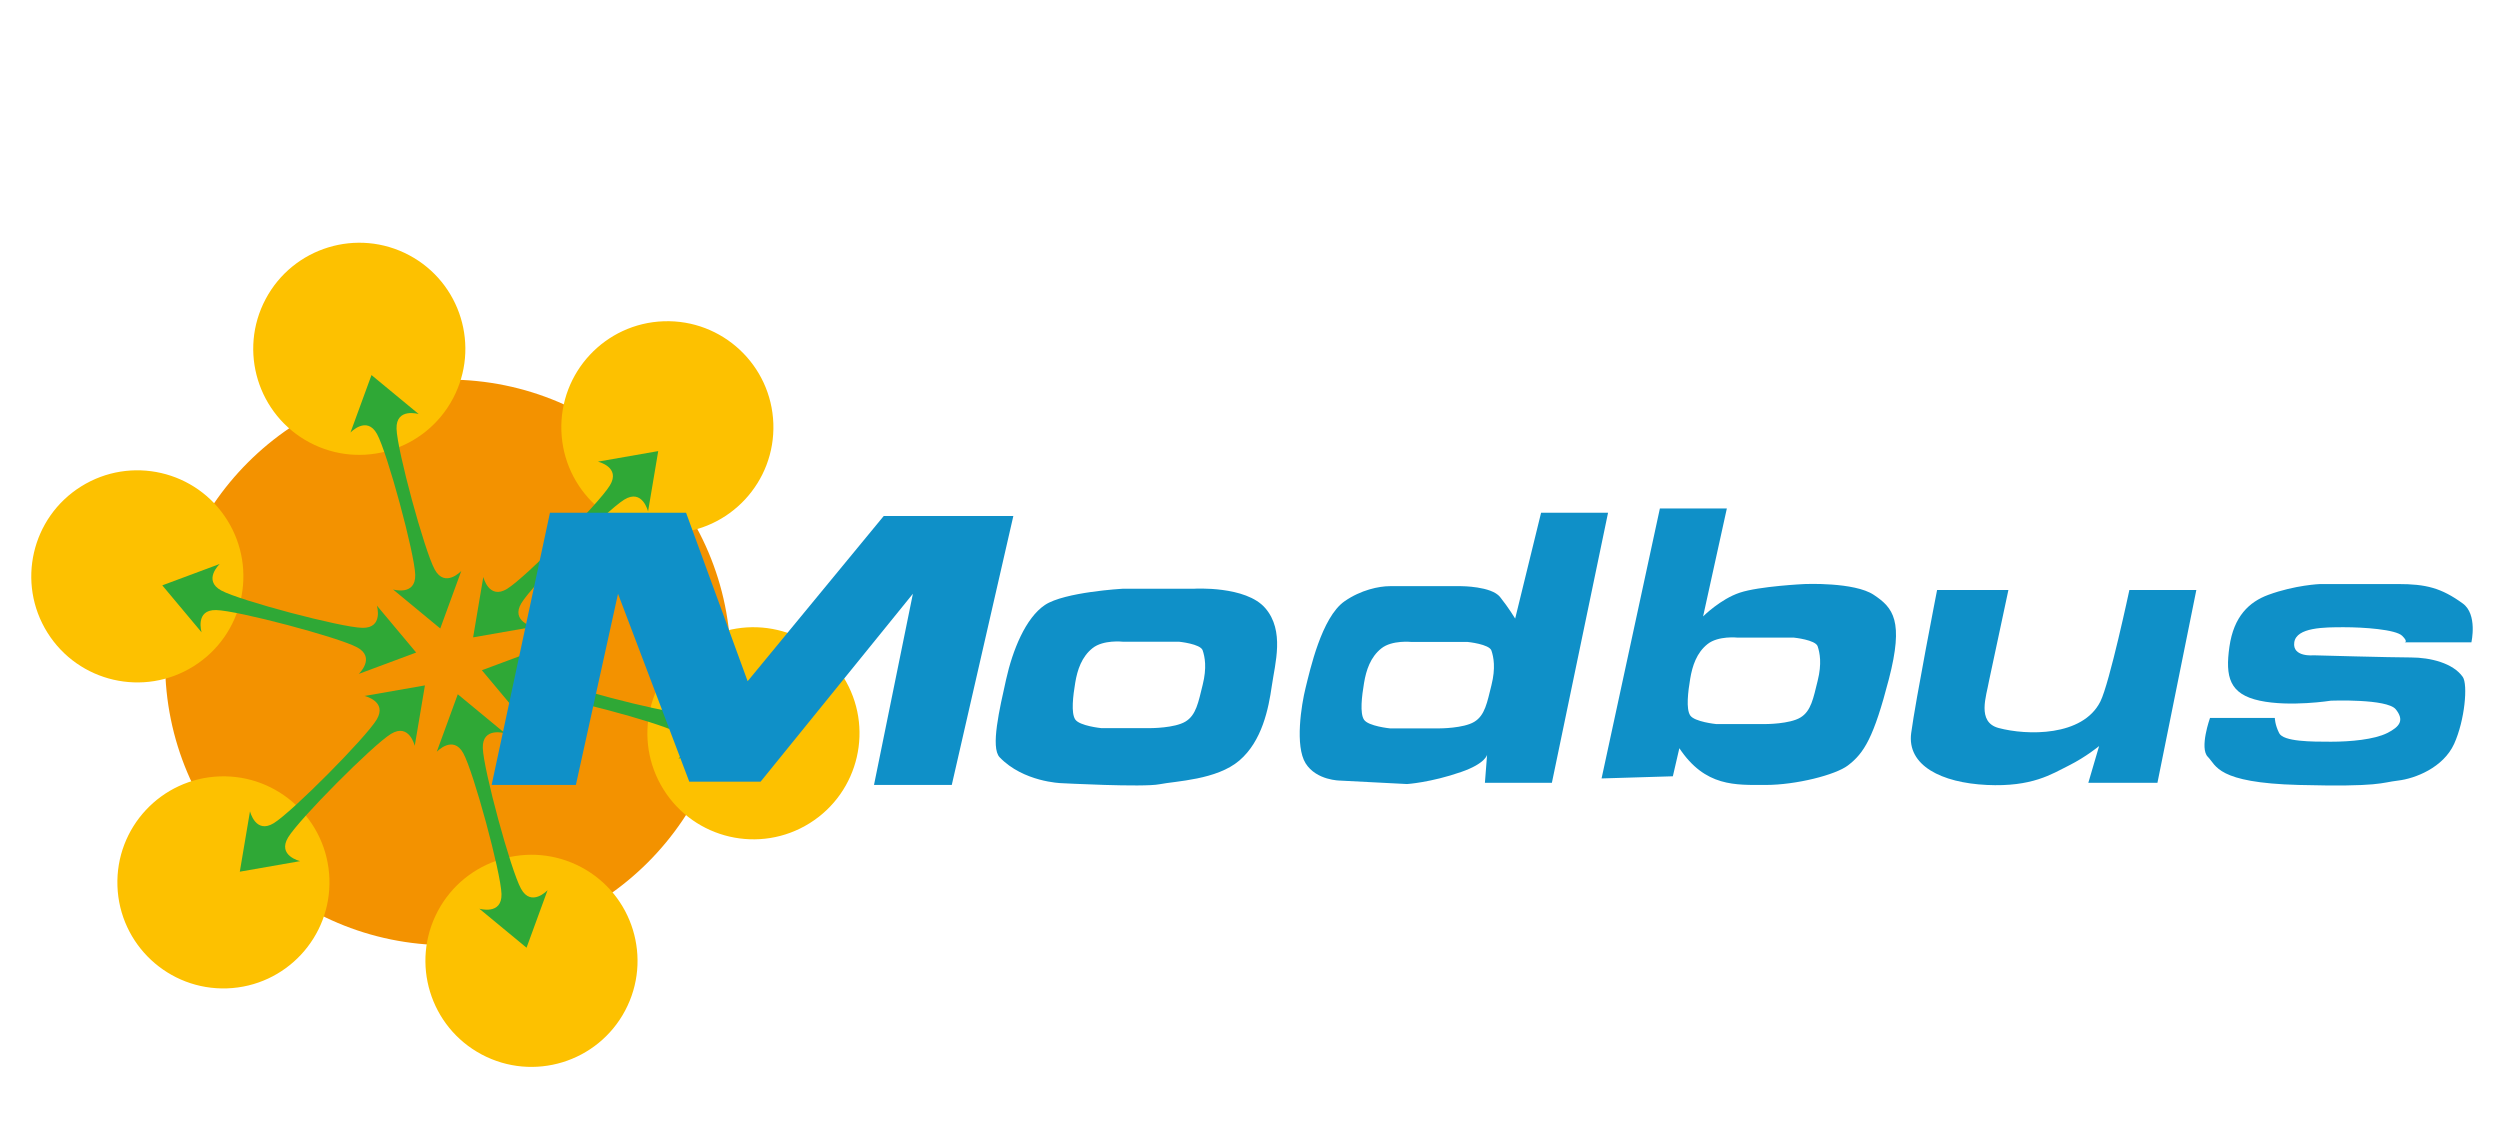 <?xml version="1.0" encoding="utf-8"?>
<!-- Generator: Adobe Illustrator 16.0.4, SVG Export Plug-In . SVG Version: 6.00 Build 0)  -->
<!DOCTYPE svg PUBLIC "-//W3C//DTD SVG 1.1//EN" "http://www.w3.org/Graphics/SVG/1.1/DTD/svg11.dtd">
<svg version="1.1" id="Ebene_1" xmlns="http://www.w3.org/2000/svg" xmlns:xlink="http://www.w3.org/1999/xlink" x="0px" y="0px"
	 width="2200px" height="1000px" viewBox="0 0 2200 1000" enable-background="new 0 0 2200 1000" xml:space="preserve">
<g>
	<g>
		<defs>
			<rect id="SVGID_1_" x="27.514" y="213.609" width="2148.486" height="725.27"/>
		</defs>
		<clipPath id="SVGID_2_">
			<use xlink:href="#SVGID_1_"  overflow="visible"/>
		</clipPath>
		<path clip-path="url(#SVGID_2_)" fill="#F39200" d="M643.032,582.91c0,137.445-111.422,248.863-248.861,248.863
			c-137.45,0-248.874-111.418-248.874-248.863s111.424-248.866,248.874-248.866C531.611,334.044,643.032,445.465,643.032,582.91"/>
	</g>
	<g>
		<defs>
			<rect id="SVGID_3_" x="27.514" y="213.609" width="2148.486" height="725.27"/>
		</defs>
		<clipPath id="SVGID_4_">
			<use xlink:href="#SVGID_3_"  overflow="visible"/>
		</clipPath>
		<path clip-path="url(#SVGID_4_)" fill="#FDC100" d="M680.547,372.728c1.797,51.505-38.502,94.733-90.009,96.528
			c-51.507,1.801-94.729-38.502-96.522-90.021c-1.8-51.502,38.504-94.722,90.01-96.517
			C635.53,280.927,678.741,321.221,680.547,372.728"/>
	</g>
	<g>
		<defs>
			<rect id="SVGID_5_" x="27.514" y="213.609" width="2148.486" height="725.27"/>
		</defs>
		<clipPath id="SVGID_6_">
			<use xlink:href="#SVGID_5_"  overflow="visible"/>
		</clipPath>
		<path clip-path="url(#SVGID_6_)" fill="#FDC100" d="M289.877,773.23c1.796,51.518-38.504,94.732-90.007,96.537
			c-51.508,1.789-94.73-38.505-96.526-90.019c-1.794-51.518,38.506-94.725,90.009-96.526
			C244.859,681.436,288.075,721.727,289.877,773.23"/>
	</g>
	<g>
		<defs>
			<rect id="SVGID_7_" x="27.514" y="213.609" width="2148.486" height="725.27"/>
		</defs>
		<clipPath id="SVGID_8_">
			<use xlink:href="#SVGID_7_"  overflow="visible"/>
		</clipPath>
		<path clip-path="url(#SVGID_8_)" fill="#FDC100" d="M359.995,224.545c45.513,24.203,62.786,80.711,38.591,126.209
			c-24.195,45.516-80.711,62.797-126.214,38.598c-45.507-24.209-62.787-80.706-38.589-126.214
			C257.982,217.639,314.488,200.348,359.995,224.545"/>
	</g>
	<g>
		<defs>
			<rect id="SVGID_9_" x="27.514" y="213.609" width="2148.486" height="725.27"/>
		</defs>
		<clipPath id="SVGID_10_">
			<use xlink:href="#SVGID_9_"  overflow="visible"/>
		</clipPath>
		<path clip-path="url(#SVGID_10_)" fill="#FDC100" d="M511.518,763.13c45.506,24.202,62.777,80.705,38.582,126.221
			c-24.191,45.501-80.701,62.781-126.208,38.594c-45.512-24.201-62.784-80.715-38.597-126.221
			C409.497,756.209,466.009,738.931,511.518,763.13"/>
	</g>
	<g>
		<defs>
			<rect id="SVGID_11_" x="27.514" y="213.609" width="2148.486" height="725.27"/>
		</defs>
		<clipPath id="SVGID_12_">
			<use xlink:href="#SVGID_11_"  overflow="visible"/>
		</clipPath>
		<path clip-path="url(#SVGID_12_)" fill="#FDC100" d="M71.394,428.064c43.71-27.316,101.29-14.028,128.604,29.681
			c27.312,43.717,14.018,101.288-29.696,128.604c-43.704,27.314-101.278,14.019-128.591-29.685
			C14.396,512.949,27.691,455.37,71.394,428.064"/>
	</g>
	<g>
		<defs>
			<rect id="SVGID_13_" x="27.514" y="213.609" width="2148.486" height="725.27"/>
		</defs>
		<clipPath id="SVGID_14_">
			<use xlink:href="#SVGID_13_"  overflow="visible"/>
		</clipPath>
		<path clip-path="url(#SVGID_14_)" fill="#FDC100" d="M613.584,566.131c43.7-27.307,101.287-14.015,128.604,29.688
			c27.311,43.71,14.01,101.294-29.698,128.602c-43.711,27.316-101.291,14.022-128.592-29.687
			C556.572,651.021,569.87,593.446,613.584,566.131"/>
	</g>
	<g>
		<defs>
			<rect id="SVGID_15_" x="27.514" y="213.609" width="2148.486" height="725.27"/>
		</defs>
		<clipPath id="SVGID_16_">
			<use xlink:href="#SVGID_15_"  overflow="visible"/>
		</clipPath>
		<path clip-path="url(#SVGID_16_)" fill="#0F90C8" d="M988.029,518.084h62.722c0,0,45.627-2.831,62.742,17.123
			c17.119,19.988,8.553,48.474,5.688,68.457c-2.846,19.92-8.531,48.451-28.504,65.566c-19.943,17.125-56.071,18.071-70.334,20.91
			c-14.26,2.86-86.495-0.963-86.495-0.963s-33.273-0.937-54.181-22.804c-8.138-8.5,0-42.791,5.7-68.43
			c5.707-25.658,17.113-54.163,34.212-65.595C936.7,520.946,988.029,518.084,988.029,518.084 M961.409,570.391
			c-9.504,7.585-13.316,19.012-15.207,30.383c-1.902,11.432-3.809,26.632,0,32.351c3.804,5.679,22.806,7.616,22.806,7.616h43.723
			c0,0,20.92,0,30.427-5.725c9.5-5.678,11.411-17.115,15.186-32.304c3.823-15.229,1.922-24.736,0-30.426
			c-1.882-5.695-20.9-7.586-20.9-7.586h-49.412C988.029,564.701,970.906,562.781,961.409,570.391"/>
	</g>
	<g>
		<defs>
			<rect id="SVGID_17_" x="27.514" y="213.609" width="2148.486" height="725.27"/>
		</defs>
		<clipPath id="SVGID_18_">
			<use xlink:href="#SVGID_17_"  overflow="visible"/>
		</clipPath>
		<path clip-path="url(#SVGID_18_)" fill="#0F90C8" d="M1356.159,451.195h58.934l-49.436,237.654h-58.936l1.918-24.719
			c0,0-1.12,7.688-22.826,15.207c-26.863,9.333-47.624,10.618-47.624,10.618l-58.833-3.034c0,0-20.892,0-30.413-15.189
			c-9.506-15.229-3.812-51.334,0-66.541c3.811-15.221,13.966-61.875,34.206-76.033c14.399-10.053,30.425-13.335,39.937-13.335
			h62.729c0,0,26.608,0,34.225,9.517c7.607,9.512,13.31,19.012,13.31,19.012L1356.159,451.195z M1215.541,570.619
			c-9.504,7.596-13.306,19.015-15.195,30.439c-1.918,11.387-3.811,26.611,0,32.31c3.803,5.709,22.803,7.604,22.803,7.604h43.71
			c0,0,20.925,0,30.427-5.719c9.515-5.688,11.392-17.094,15.191-32.284c3.811-15.234,1.897-24.755,0-30.429
			c-1.877-5.715-20.893-7.614-20.893-7.614h-49.431C1242.154,564.927,1225.023,563.025,1215.541,570.619"/>
	</g>
	<g>
		<defs>
			<rect id="SVGID_19_" x="27.514" y="213.609" width="2148.486" height="725.27"/>
		</defs>
		<clipPath id="SVGID_20_">
			<use xlink:href="#SVGID_19_"  overflow="visible"/>
		</clipPath>
		<path clip-path="url(#SVGID_20_)" fill="#0F90C8" d="M1472.111,683.135l-62.727,1.891l51.323-237.598h58.929l-20.911,95.023
			c0,0,15.188-15.221,32.324-20.909c17.101-5.72,57.017-7.584,57.017-7.584s43.737-1.918,60.847,9.5
			c17.114,11.393,26.612,22.813,13.303,74.146c-13.303,51.32-21.703,65.109-36.115,76.03c-10.918,8.294-45.616,17.123-72.247,17.123
			c-26.604,0-53.237,1.858-76.03-32.325L1472.111,683.135z M1502.589,566.826c-9.519,7.595-13.298,19.008-15.208,30.417
			c-1.902,11.401-3.803,26.6,0,32.323c3.812,5.692,22.802,7.602,22.802,7.602h43.735c0,0,20.921,0,30.409-5.715
			c9.5-5.688,11.418-17.114,15.204-32.32c3.821-15.215,1.893-24.712,0-30.412c-1.901-5.694-20.891-7.61-20.891-7.61h-49.44
			C1529.2,561.109,1512.08,559.212,1502.589,566.826"/>
	</g>
	<g>
		<defs>
			<rect id="SVGID_21_" x="27.514" y="213.609" width="2148.486" height="725.27"/>
		</defs>
		<clipPath id="SVGID_22_">
			<use xlink:href="#SVGID_21_"  overflow="visible"/>
		</clipPath>
		<path clip-path="url(#SVGID_22_)" fill="#0F90C8" d="M1704.646,519.174h62.76l-17.131,80.306
			c-2.172,12.834-10.944,35.969,8.521,41.164c24.719,6.587,73.983,7.791,89.557-23.361c8.026-16.028,25.518-98.107,25.518-98.107
			h58.917l-34.238,169.677h-60.817l9.493-32.346c0,0-11.404,9.504-26.584,17.13c-15.231,7.593-32.344,19.02-72.26,17.123
			c-39.927-1.907-70.326-17.123-66.537-45.64C1685.633,616.596,1704.646,519.174,1704.646,519.174"/>
	</g>
	<g>
		<defs>
			<rect id="SVGID_23_" x="27.514" y="213.609" width="2148.486" height="725.27"/>
		</defs>
		<clipPath id="SVGID_24_">
			<use xlink:href="#SVGID_23_"  overflow="visible"/>
		</clipPath>
		<path clip-path="url(#SVGID_24_)" fill="#0F90C8" d="M2115.881,565.266h58.937c0,0,5.624-24.637-7.593-34.218
			c-18.889-13.696-32.335-17.09-57.025-17.09h-68.447c0,0-21.892,0.802-45.604,9.5c-16.946,6.228-30.443,18.993-34.245,45.615
			c-3.81,26.623,0,41.813,26.635,47.521c26.583,5.713,62.726,0,62.726,0s49.407-1.898,57.026,7.622
			c7.593,9.507,3.782,15.2-7.619,20.899c-11.4,5.694-32.307,7.596-49.407,7.596c-17.108,0-41.836,0-45.627-7.596
			c-3.785-7.61-3.785-13.315-3.785-13.315h-57.047c0,0-9.514,26.63-1.903,34.222c7.614,7.61,7.614,22.826,79.831,24.733
			c72.226,1.858,72.398-2.086,87.47-3.835c15.109-1.744,39.883-11.404,49.429-32.306c9.468-20.893,12.204-52.342,7.597-58.92
			c-8.488-12.153-28.521-17.127-45.609-17.127c-17.137,0-85.567-1.897-85.567-1.897s-18.996,1.897-17.099-11.406
			c1.891-13.309,26.627-13.309,43.726-13.309c17.081,0,45.614,1.901,51.307,7.612C2119.7,565.266,2115.881,565.266,2115.881,565.266
			"/>
	</g>
	<g>
		<defs>
			<rect id="SVGID_25_" x="27.514" y="213.609" width="2148.486" height="725.27"/>
		</defs>
		<clipPath id="SVGID_26_">
			<use xlink:href="#SVGID_25_"  overflow="visible"/>
		</clipPath>
		<path clip-path="url(#SVGID_26_)" fill="#2FA836" d="M382.564,501.182c9.083,16.544,23.359,1.268,23.359,1.268l-18.498,50.627
			l-41.542-34.336c0,0,20.021,5.953,19.519-12.914c-0.505-18.844-24.522-107.352-33.613-123.879
			c-9.092-16.543-23.377-1.284-23.377-1.284l18.506-50.607l41.551,34.319c0,0-20.03-5.948-19.516,12.921
			C349.454,396.146,373.474,484.653,382.564,501.182"/>
	</g>
	<g>
		<defs>
			<rect id="SVGID_27_" x="27.514" y="213.609" width="2148.486" height="725.27"/>
		</defs>
		<clipPath id="SVGID_28_">
			<use xlink:href="#SVGID_27_"  overflow="visible"/>
		</clipPath>
		<path clip-path="url(#SVGID_28_)" fill="#2FA836" d="M458.49,782.087c9.086,16.536,23.367,1.271,23.367,1.271l-18.503,50.633
			l-41.552-34.335c0,0,20.033,5.946,19.514-12.928c-0.504-18.84-24.508-107.348-33.609-123.882
			c-9.086-16.538-23.357-1.27-23.357-1.27l18.498-50.623l41.549,34.333c0,0-20.033-5.976-19.529,12.901
			C425.37,677.052,449.399,765.559,458.49,782.087"/>
	</g>
	<g>
		<defs>
			<rect id="SVGID_29_" x="27.514" y="213.609" width="2148.486" height="725.27"/>
		</defs>
		<clipPath id="SVGID_30_">
			<use xlink:href="#SVGID_29_"  overflow="visible"/>
		</clipPath>
		<path clip-path="url(#SVGID_30_)" fill="#2FA836" d="M458.856,530.718c-9.788,16.139,10.587,20.869,10.587,20.869l-53.1,9.288
			l8.969-53.147c0,0,4.844,20.33,20.94,10.459c16.072-9.881,80.716-74.926,90.48-91.066c9.776-16.14-10.589-20.876-10.589-20.876
			l53.091-9.286l-8.948,53.152c0,0-4.854-20.34-20.938-10.451C533.27,449.527,468.627,514.577,458.856,530.718"/>
	</g>
	<g>
		<defs>
			<rect id="SVGID_31_" x="27.514" y="213.609" width="2148.486" height="725.27"/>
		</defs>
		<clipPath id="SVGID_32_">
			<use xlink:href="#SVGID_31_"  overflow="visible"/>
		</clipPath>
		<path clip-path="url(#SVGID_32_)" fill="#2FA836" d="M253.553,736.914c-9.786,16.146,10.576,20.881,10.576,20.881l-53.099,9.289
			l8.96-53.149c0,0,4.87,20.329,20.948,10.451c16.072-9.881,80.713-74.924,90.485-91.069c9.774-16.124-10.59-20.87-10.59-20.87
			l53.097-9.283l-8.955,53.152c0,0-4.85-20.335-20.941-10.466C327.955,655.724,263.323,720.774,253.553,736.914"/>
	</g>
	<g>
		<defs>
			<rect id="SVGID_33_" x="27.514" y="213.609" width="2148.486" height="725.27"/>
		</defs>
		<clipPath id="SVGID_34_">
			<use xlink:href="#SVGID_33_"  overflow="visible"/>
		</clipPath>
		<path clip-path="url(#SVGID_34_)" fill="#2FA836" d="M471.423,611.548c-18.86-0.4-12.771,19.598-12.771,19.598l-34.591-41.334
			l50.509-18.818c0,0-15.188,14.373,1.408,23.371c16.582,8.986,105.238,32.438,124.104,32.833
			c18.87,0.393,12.797-19.604,12.797-19.604l34.587,41.333l-50.517,18.813c0,0,15.193-14.366-1.422-23.35
			C578.945,635.396,490.295,611.943,471.423,611.548"/>
	</g>
	<g>
		<defs>
			<rect id="SVGID_35_" x="27.514" y="213.609" width="2148.486" height="725.27"/>
		</defs>
		<clipPath id="SVGID_36_">
			<use xlink:href="#SVGID_35_"  overflow="visible"/>
		</clipPath>
		<path clip-path="url(#SVGID_36_)" fill="#2FA836" d="M190.199,536.855c-18.872-0.402-12.791,19.596-12.791,19.596l-34.601-41.338
			l50.521-18.81c0,0-15.175,14.37,1.423,23.354c16.583,8.992,105.232,32.445,124.103,32.838c18.862,0.399,12.779-19.6,12.779-19.6
			l34.599,41.332l-50.517,18.812c0,0,15.18-14.355-1.413-23.358C297.719,560.701,209.06,537.246,190.199,536.855"/>
	</g>
	<g>
		<defs>
			<rect id="SVGID_37_" x="27.514" y="213.609" width="2148.486" height="725.27"/>
		</defs>
		<clipPath id="SVGID_38_">
			<use xlink:href="#SVGID_37_"  overflow="visible"/>
		</clipPath>
		<polygon clip-path="url(#SVGID_38_)" fill="#0F90C8" points="432.635,690.758 506.773,690.758 543.853,522.51 606.573,687.891 
			669.309,687.891 803.348,522.51 769.12,690.758 837.56,690.758 891.738,454.086 777.678,454.086 657.923,599.473 603.74,451.203 
			483.97,451.203 		"/>
	</g>
</g>
</svg>
